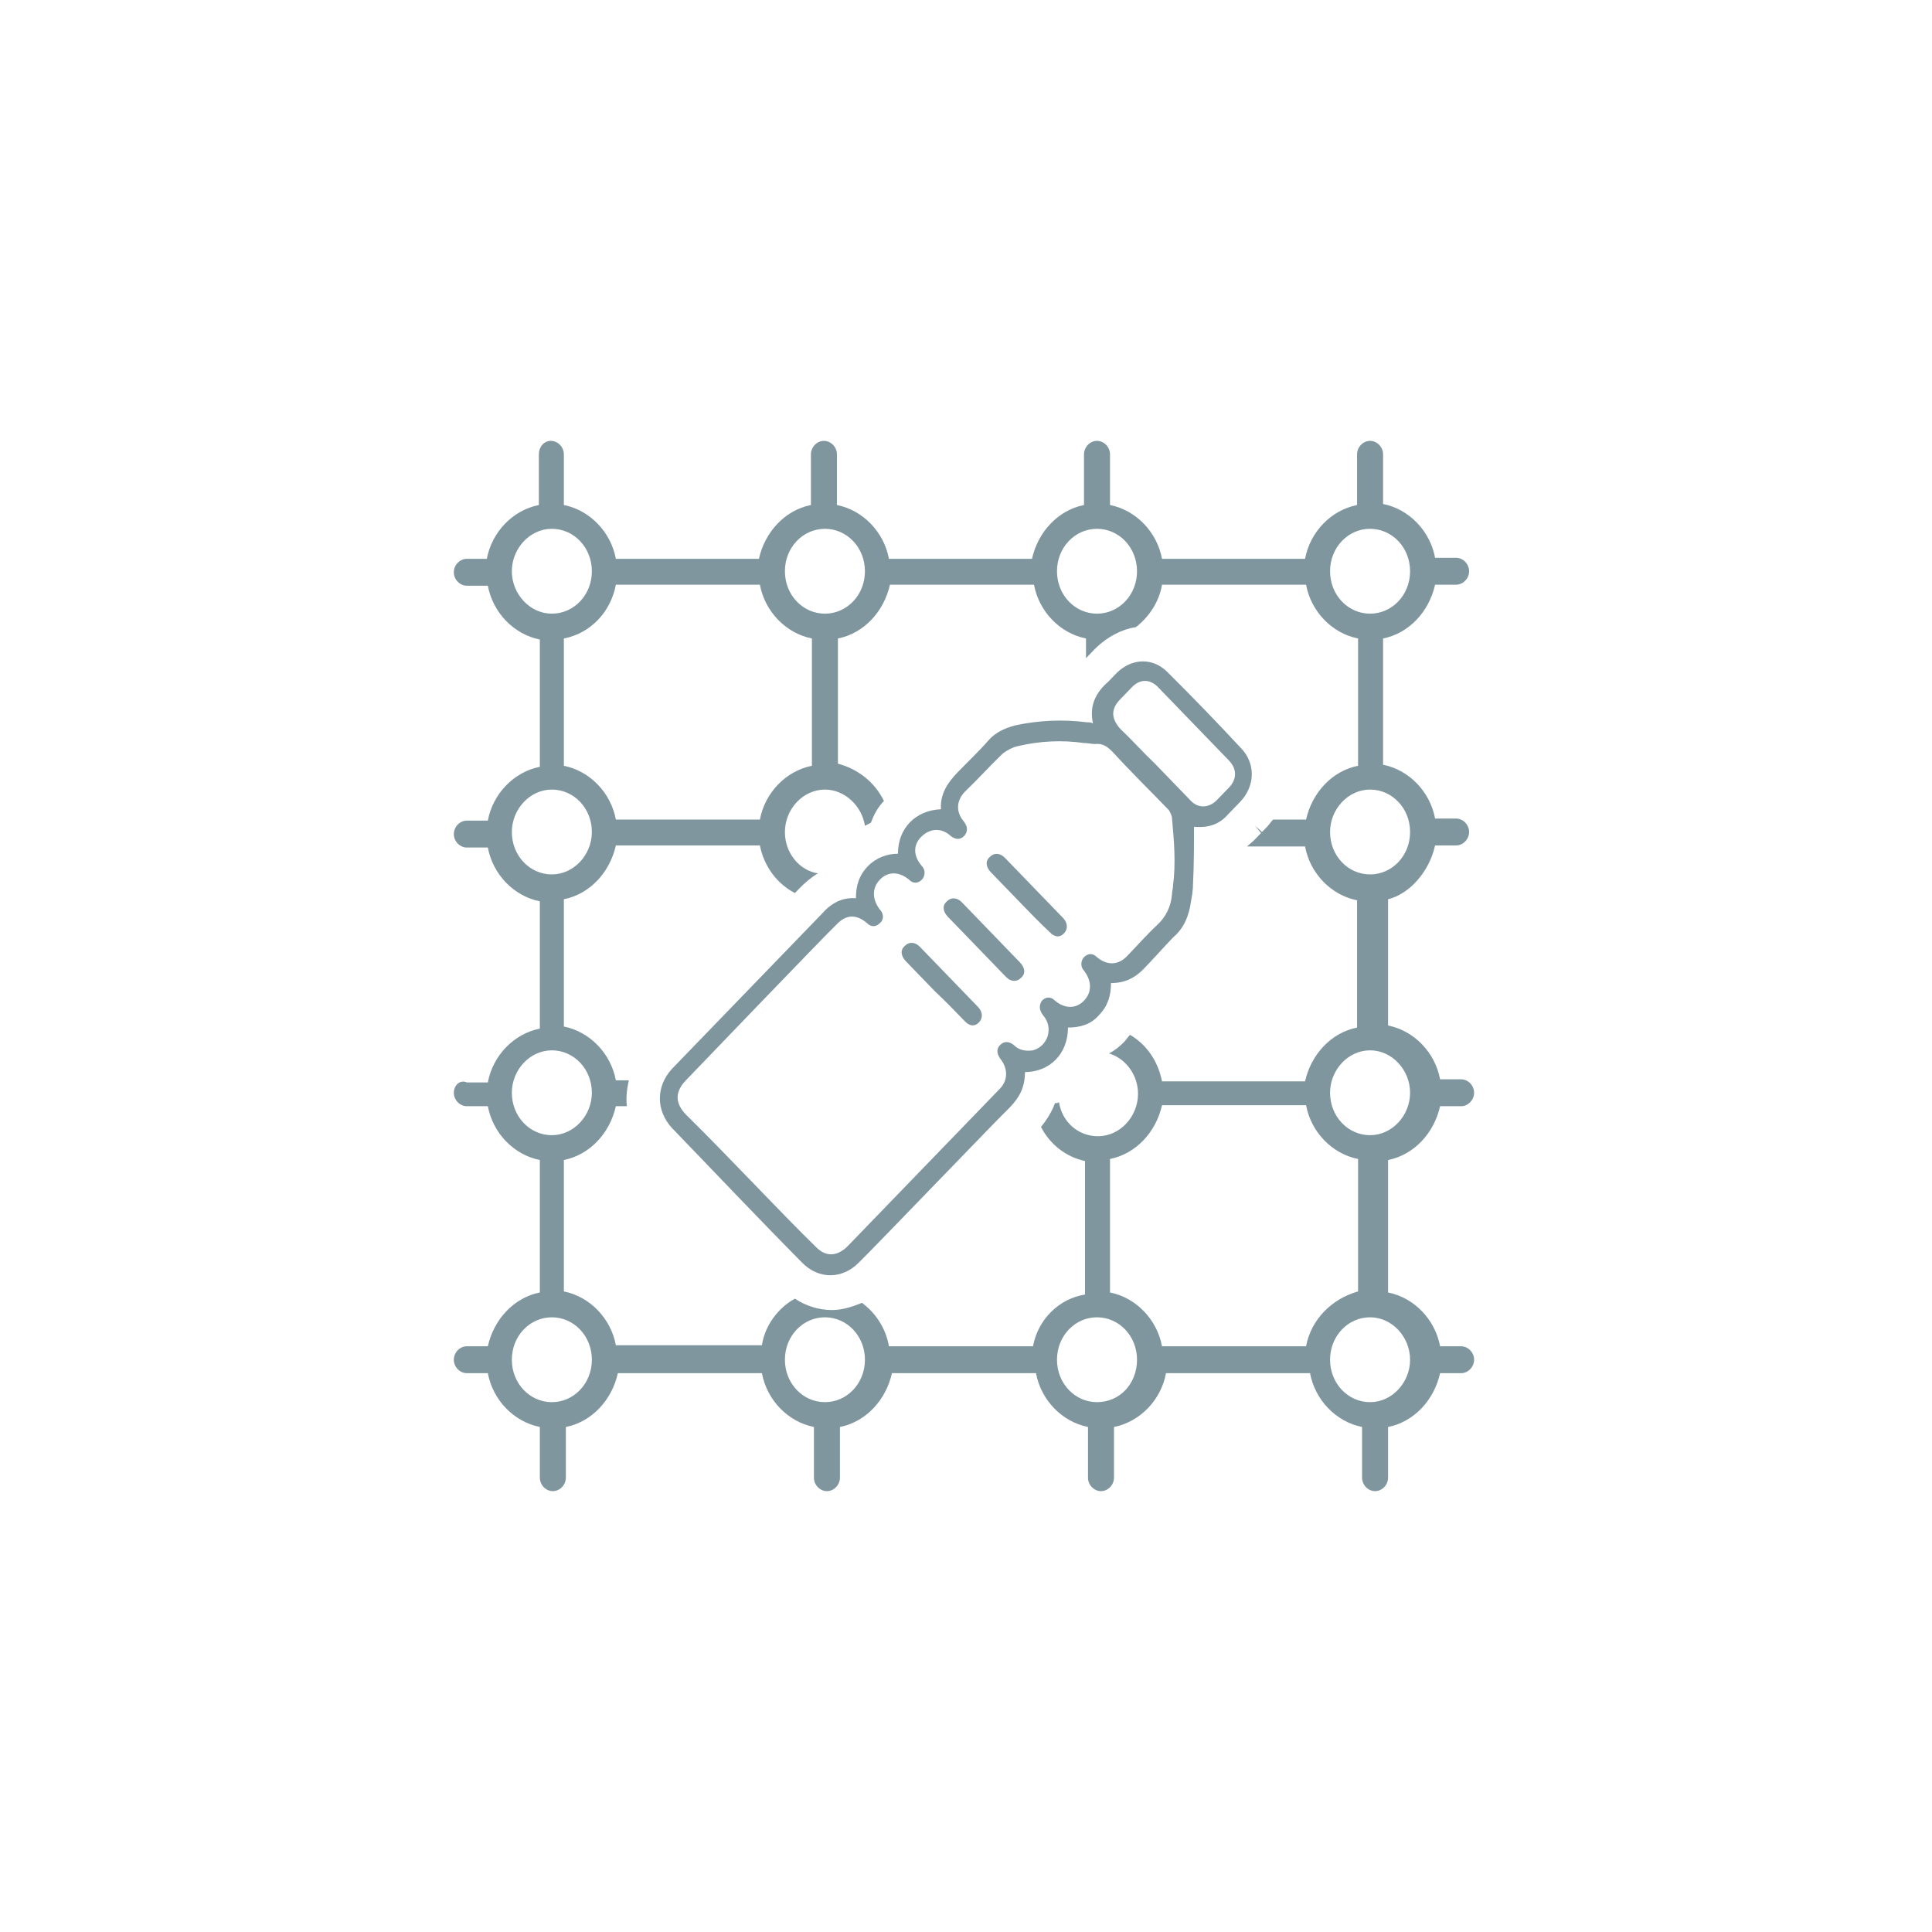 <?xml version="1.0" encoding="UTF-8"?> <svg xmlns="http://www.w3.org/2000/svg" width="149" height="149" viewBox="0 0 149 149" fill="none"><g opacity="0.5"><path d="M89.076 58.898C90.002 59.856 90.928 60.814 91.853 61.771C92.394 62.33 93.165 62.33 93.782 61.771C94.091 61.452 94.476 61.053 94.785 60.734C95.402 60.096 95.402 59.298 94.785 58.659C94.399 58.26 94.013 57.861 93.628 57.462C92.162 55.946 90.773 54.509 89.308 52.993C88.691 52.355 87.919 52.355 87.302 52.993C86.993 53.312 86.685 53.632 86.376 53.951C85.682 54.669 85.682 55.387 86.376 56.185C87.302 57.063 88.151 58.021 89.076 58.898ZM57.911 91.059C58.219 91.378 58.451 91.618 58.759 91.937C60.148 93.373 61.536 94.81 62.925 96.166C63.696 96.964 64.545 96.885 65.316 96.166C66.319 95.129 76.116 84.994 77.119 83.957C77.736 83.318 77.736 82.44 77.196 81.722C76.888 81.323 76.811 80.924 77.119 80.605C77.428 80.286 77.814 80.286 78.199 80.605C78.585 81.004 79.125 81.084 79.665 81.004C80.822 80.685 81.285 79.248 80.436 78.291C80.128 77.891 80.128 77.493 80.359 77.173C80.668 76.854 81.053 76.854 81.362 77.173C82.133 77.812 82.982 77.812 83.599 77.173C84.216 76.535 84.216 75.657 83.599 74.859C83.291 74.54 83.368 74.061 83.599 73.822C83.908 73.502 84.293 73.502 84.602 73.822C85.374 74.46 86.222 74.46 86.916 73.742C87.688 72.944 88.459 72.066 89.231 71.348C89.925 70.709 90.311 69.911 90.388 68.954C90.388 68.714 90.465 68.555 90.465 68.315C90.696 66.56 90.542 64.804 90.388 63.128C90.388 62.889 90.234 62.649 90.156 62.49C88.691 60.973 87.225 59.537 85.836 58.021C85.451 57.622 85.065 57.303 84.448 57.382C84.216 57.382 83.908 57.303 83.599 57.303C81.902 57.063 80.205 57.143 78.508 57.542C78.122 57.622 77.659 57.861 77.351 58.1C76.348 59.058 75.422 60.096 74.419 61.053C73.725 61.771 73.725 62.649 74.342 63.367C74.651 63.767 74.651 64.165 74.342 64.485C74.034 64.804 73.648 64.724 73.339 64.485C72.645 63.846 71.796 63.846 71.102 64.485C70.408 65.123 70.408 66.001 71.102 66.799C71.411 67.118 71.334 67.597 71.102 67.836C70.793 68.156 70.408 68.156 70.099 67.836C69.328 67.198 68.479 67.198 67.862 67.836C67.245 68.475 67.245 69.353 67.862 70.151C68.171 70.47 68.171 70.949 67.862 71.188C67.553 71.507 67.168 71.507 66.859 71.188C66.011 70.47 65.239 70.55 64.545 71.268C63.542 72.226 53.899 82.281 52.896 83.318C52.048 84.196 52.048 85.074 52.896 85.952C54.671 87.707 56.291 89.383 57.911 91.059ZM79.048 82.68C79.048 83.797 78.662 84.595 77.891 85.393C76.888 86.351 67.245 96.406 66.242 97.363C65.008 98.64 63.156 98.72 61.845 97.363C58.451 93.932 55.133 90.421 51.816 86.989C50.582 85.632 50.582 83.797 51.816 82.44C52.742 81.483 62.462 71.427 63.388 70.47C64.082 69.672 64.931 69.193 66.011 69.273C66.011 68.315 66.242 67.517 66.936 66.799C67.553 66.161 68.402 65.841 69.251 65.841C69.251 63.846 70.639 62.49 72.568 62.41C72.491 61.213 73.108 60.335 73.879 59.537C74.651 58.739 75.499 57.941 76.194 57.143C76.734 56.505 77.428 56.185 78.276 55.946C80.128 55.547 81.979 55.467 83.831 55.706C83.985 55.706 84.139 55.706 84.293 55.786C83.985 54.43 84.525 53.392 85.451 52.594C85.682 52.355 85.913 52.115 86.145 51.876C87.302 50.759 88.922 50.679 90.079 51.876C92.008 53.791 93.859 55.706 95.711 57.702C96.868 58.898 96.791 60.654 95.633 61.851C95.325 62.17 95.016 62.49 94.708 62.809C94.013 63.607 93.165 63.846 92.162 63.767C92.085 63.767 92.008 63.767 92.085 63.767C92.085 65.203 92.085 66.639 92.008 68.156C92.008 68.635 91.931 69.113 91.853 69.512C91.699 70.629 91.314 71.587 90.465 72.305C89.771 73.024 88.999 73.901 88.228 74.699C87.534 75.418 86.762 75.817 85.682 75.817C85.682 76.774 85.451 77.572 84.756 78.291C84.139 79.009 83.291 79.248 82.365 79.248C82.365 81.323 80.899 82.68 79.048 82.68Z" fill="#002E40"></path><path d="M78.662 69.592C77.89 68.794 77.196 68.076 76.424 67.278C76.039 66.879 75.962 66.4 76.347 66.081C76.656 65.762 77.119 65.762 77.504 66.161C78.97 67.677 80.513 69.273 81.979 70.789C82.365 71.188 82.365 71.667 82.056 71.986C81.747 72.305 81.362 72.305 80.976 71.906C80.204 71.188 79.433 70.39 78.662 69.592Z" fill="#002E40"></path><path d="M72.105 76.455C71.334 75.657 70.639 74.939 69.868 74.141C69.482 73.742 69.405 73.263 69.791 72.944C70.099 72.625 70.562 72.625 70.948 73.024C72.414 74.54 73.956 76.136 75.422 77.652C75.808 78.051 75.808 78.53 75.499 78.849C75.191 79.169 74.805 79.169 74.419 78.77C73.648 77.972 72.876 77.174 72.105 76.455Z" fill="#002E40"></path><path d="M75.343 73.023C74.572 72.225 73.878 71.507 73.106 70.709C72.72 70.31 72.643 69.832 73.029 69.512C73.338 69.193 73.8 69.193 74.186 69.592C75.652 71.108 77.195 72.704 78.66 74.221C79.046 74.62 79.123 75.098 78.737 75.418C78.429 75.737 77.966 75.737 77.58 75.338C76.886 74.62 76.115 73.822 75.343 73.023Z" fill="#002E40"></path><path d="M110.677 65.203H112.297C112.837 65.203 113.3 64.724 113.3 64.165C113.3 63.607 112.837 63.128 112.297 63.128H110.677C110.291 61.053 108.671 59.377 106.666 58.978V49.242C108.671 48.843 110.214 47.167 110.677 45.093H112.297C112.837 45.093 113.3 44.614 113.3 44.055C113.3 43.497 112.837 43.018 112.297 43.018H110.677C110.291 40.943 108.671 39.267 106.666 38.868V35.037C106.666 34.479 106.203 34 105.663 34C105.123 34 104.66 34.479 104.66 35.037V38.948C102.654 39.347 101.034 41.023 100.649 43.097H89.617C89.231 41.023 87.611 39.347 85.606 38.948V35.037C85.606 34.479 85.143 34 84.603 34C84.063 34 83.6 34.479 83.6 35.037V38.948C81.594 39.347 80.051 41.023 79.589 43.097H68.557C68.171 41.023 66.551 39.347 64.546 38.948V35.037C64.546 34.479 64.083 34 63.543 34C63.003 34 62.54 34.479 62.54 35.037V38.948C60.534 39.347 58.991 41.023 58.529 43.097H47.497C47.111 41.023 45.491 39.347 43.486 38.948V35.037C43.486 34.479 43.023 34 42.483 34C41.943 34 41.557 34.479 41.557 35.037V38.948C39.551 39.347 37.931 41.023 37.546 43.097H36.003C35.463 43.097 35 43.576 35 44.135C35 44.694 35.463 45.172 36.003 45.172H37.623C38.009 47.247 39.629 48.923 41.634 49.322V59.138C39.629 59.537 38.009 61.213 37.623 63.288H36.003C35.463 63.288 35 63.767 35 64.325C35 64.884 35.463 65.363 36.003 65.363H37.623C38.009 67.437 39.629 69.113 41.634 69.512V79.328C39.629 79.727 38.009 81.403 37.623 83.478H36.003C35.463 83.238 35 83.717 35 84.276C35 84.835 35.463 85.313 36.003 85.313H37.623C38.009 87.388 39.629 89.064 41.634 89.463V99.678C39.629 100.077 38.086 101.753 37.623 103.828H36.003C35.463 103.828 35 104.306 35 104.865C35 105.424 35.463 105.902 36.003 105.902H37.623C38.009 107.977 39.629 109.653 41.634 110.052V113.963C41.634 114.521 42.097 115 42.637 115C43.177 115 43.64 114.521 43.64 113.963V110.052C45.646 109.653 47.189 107.977 47.651 105.902H58.76C59.146 107.977 60.766 109.653 62.771 110.052V113.963C62.771 114.521 63.234 115 63.774 115C64.314 115 64.777 114.521 64.777 113.963V110.052C66.783 109.653 68.326 107.977 68.789 105.902H79.897C80.283 107.977 81.903 109.653 83.909 110.052V113.963C83.909 114.521 84.371 115 84.911 115C85.451 115 85.914 114.521 85.914 113.963V110.052C87.92 109.653 89.54 107.977 89.926 105.902H101.034C101.42 107.977 103.04 109.653 105.046 110.052V113.963C105.046 114.521 105.509 115 106.049 115C106.589 115 107.051 114.521 107.051 113.963V110.052C109.057 109.653 110.6 107.977 111.063 105.902H112.683C113.223 105.902 113.686 105.424 113.686 104.865C113.686 104.306 113.223 103.828 112.683 103.828H111.063C110.677 101.753 109.057 100.077 107.051 99.678V89.463C109.057 89.064 110.6 87.388 111.063 85.313H112.683C113.223 85.313 113.686 84.835 113.686 84.276C113.686 83.717 113.223 83.238 112.683 83.238H111.063C110.677 81.163 109.057 79.488 107.051 79.089V69.353C108.671 68.954 110.214 67.278 110.677 65.203ZM105.663 40.783C107.36 40.783 108.749 42.22 108.749 44.055C108.749 45.891 107.36 47.327 105.663 47.327C103.966 47.327 102.577 45.891 102.577 44.055C102.577 42.22 103.966 40.783 105.663 40.783ZM84.603 40.783C86.3 40.783 87.689 42.22 87.689 44.055C87.689 45.891 86.3 47.327 84.603 47.327C82.906 47.327 81.517 45.891 81.517 44.055C81.517 42.22 82.906 40.783 84.603 40.783ZM63.62 40.783C65.317 40.783 66.706 42.22 66.706 44.055C66.706 45.891 65.317 47.327 63.62 47.327C61.923 47.327 60.534 45.891 60.534 44.055C60.534 42.22 61.923 40.783 63.62 40.783ZM47.497 45.093H58.606C58.991 47.167 60.611 48.843 62.617 49.242V59.058C60.611 59.457 58.991 61.133 58.606 63.208H47.497C47.111 61.133 45.491 59.457 43.486 59.058V49.242C45.569 48.843 47.111 47.167 47.497 45.093ZM39.474 44.055C39.474 42.3 40.863 40.783 42.56 40.783C44.257 40.783 45.646 42.22 45.646 44.055C45.646 45.891 44.257 47.327 42.56 47.327C40.863 47.327 39.474 45.811 39.474 44.055ZM39.474 64.165C39.474 62.41 40.863 60.894 42.56 60.894C44.257 60.894 45.646 62.33 45.646 64.165C45.646 65.921 44.257 67.437 42.56 67.437C40.863 67.437 39.474 66.001 39.474 64.165ZM39.474 84.276C39.474 82.52 40.863 81.004 42.56 81.004C44.257 81.004 45.646 82.44 45.646 84.276C45.646 86.031 44.257 87.548 42.56 87.548C40.863 87.548 39.474 86.111 39.474 84.276ZM42.56 108.137C40.863 108.137 39.474 106.7 39.474 104.865C39.474 103.03 40.863 101.593 42.56 101.593C44.257 101.593 45.646 103.03 45.646 104.865C45.646 106.7 44.257 108.137 42.56 108.137ZM63.62 108.137C61.923 108.137 60.534 106.7 60.534 104.865C60.534 103.03 61.923 101.593 63.62 101.593C65.317 101.593 66.706 103.03 66.706 104.865C66.706 106.7 65.317 108.137 63.62 108.137ZM79.666 103.828H68.557C68.326 102.471 67.554 101.274 66.474 100.476C65.703 100.795 64.931 101.034 64.16 101.034C63.157 101.034 62.154 100.715 61.306 100.157C59.994 100.875 58.991 102.232 58.76 103.748H47.497C47.111 101.673 45.491 99.997 43.486 99.598V89.463C45.491 89.064 47.034 87.388 47.497 85.313H48.346C48.269 84.675 48.346 83.957 48.5 83.318H47.497C47.111 81.243 45.491 79.567 43.486 79.168V69.353C45.491 68.954 47.034 67.278 47.497 65.203H58.606C58.914 66.799 59.917 68.156 61.306 68.874C61.46 68.714 61.537 68.635 61.614 68.555C62.077 68.076 62.54 67.677 63.08 67.358C61.614 67.118 60.534 65.762 60.534 64.165C60.534 62.41 61.923 60.894 63.62 60.894C65.163 60.894 66.474 62.17 66.706 63.687C66.86 63.607 67.014 63.527 67.169 63.447C67.4 62.809 67.709 62.25 68.171 61.771C67.477 60.335 66.166 59.297 64.623 58.898V49.242C66.629 48.843 68.171 47.167 68.634 45.093H79.743C80.129 47.167 81.749 48.843 83.754 49.242V50.759C83.831 50.679 83.909 50.599 83.986 50.519C84.063 50.439 84.14 50.36 84.217 50.28C84.294 50.2 84.449 50.04 84.526 49.961C85.451 49.083 86.531 48.524 87.611 48.364C88.614 47.566 89.386 46.449 89.617 45.093H100.726C101.111 47.167 102.731 48.843 104.737 49.242V59.058C102.731 59.457 101.189 61.133 100.726 63.208H98.18C98.026 63.367 97.871 63.607 97.717 63.767C97.563 63.926 97.486 64.006 97.331 64.165L96.791 63.687L97.254 64.245C97.1 64.405 96.869 64.644 96.714 64.804C96.56 64.963 96.329 65.123 96.174 65.283H100.649C101.034 67.358 102.654 69.034 104.66 69.433V79.248C102.654 79.647 101.111 81.323 100.649 83.398H89.617C89.309 81.802 88.383 80.525 87.149 79.807C86.994 79.966 86.84 80.206 86.686 80.365C86.377 80.685 85.991 81.004 85.529 81.243C86.84 81.642 87.766 82.919 87.766 84.356C87.766 86.111 86.377 87.628 84.68 87.628C83.137 87.628 81.903 86.51 81.671 84.994C81.594 85.074 81.517 85.074 81.363 85.074C81.131 85.712 80.746 86.351 80.283 86.909C80.977 88.266 82.211 89.224 83.677 89.543V99.837C81.671 100.157 80.051 101.753 79.666 103.828ZM84.603 108.137C82.906 108.137 81.517 106.7 81.517 104.865C81.517 103.03 82.906 101.593 84.603 101.593C86.3 101.593 87.689 103.03 87.689 104.865C87.689 106.7 86.377 108.137 84.603 108.137ZM100.726 103.828H89.617C89.231 101.753 87.611 100.077 85.606 99.678V89.383C87.611 88.984 89.154 87.308 89.617 85.234H100.726C101.111 87.308 102.731 88.984 104.737 89.383V99.598C102.731 100.157 101.111 101.753 100.726 103.828ZM108.749 104.865C108.749 106.621 107.36 108.137 105.663 108.137C103.966 108.137 102.577 106.7 102.577 104.865C102.577 103.03 103.966 101.593 105.663 101.593C107.36 101.593 108.749 103.109 108.749 104.865ZM108.749 84.276C108.749 86.031 107.36 87.548 105.663 87.548C103.966 87.548 102.577 86.111 102.577 84.276C102.577 82.52 103.966 81.004 105.663 81.004C107.36 81.004 108.749 82.52 108.749 84.276ZM105.663 67.437C103.966 67.437 102.577 66.001 102.577 64.165C102.577 62.41 103.966 60.894 105.663 60.894C107.36 60.894 108.749 62.33 108.749 64.165C108.749 66.001 107.36 67.437 105.663 67.437Z" fill="#002E40"></path></g></svg> 